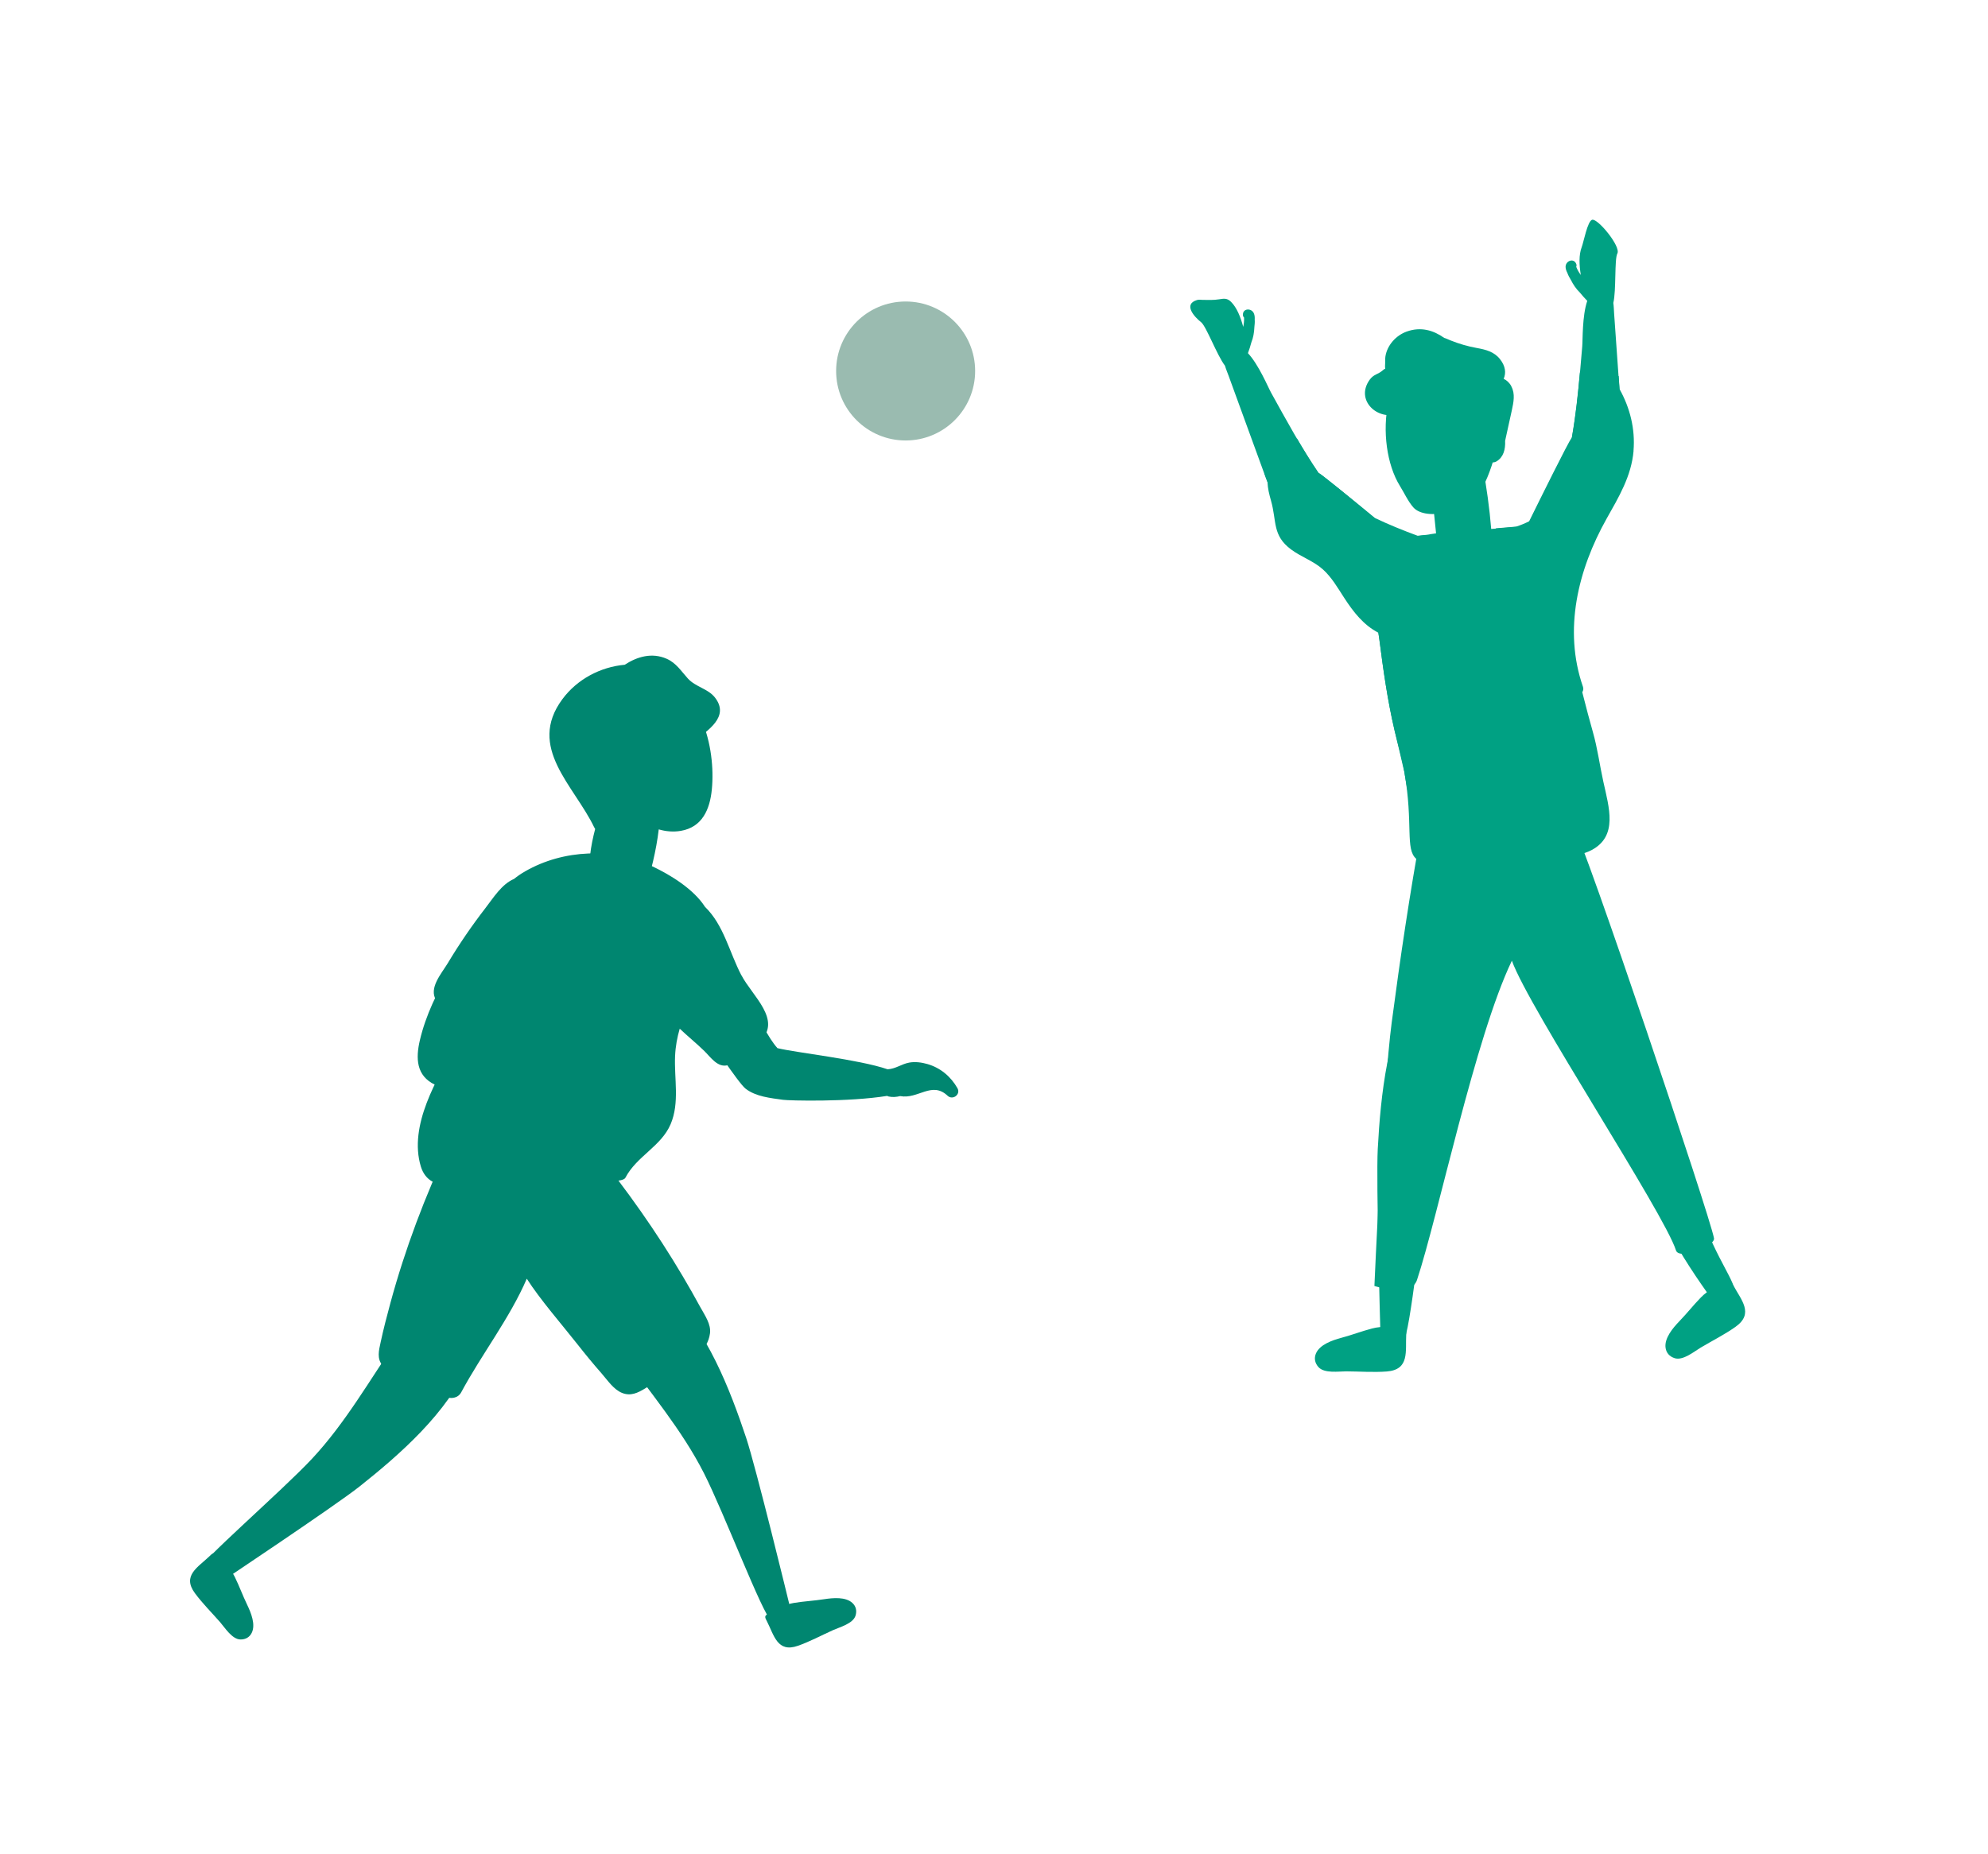 <?xml version="1.0" encoding="UTF-8"?><svg id="_1" xmlns="http://www.w3.org/2000/svg" viewBox="0 0 591.2 551.43"><defs><style>.cls-1{fill:#008670;}.cls-2{fill:#9abbb0;}.cls-3{fill:#00a183;}</style></defs><path class="cls-1" d="M235.11,478.73c-.06-.15-.12-.3-.18-.45-.02-.25-.06-.5-.12-.77-.11-.49-10-41.06-12.9-49.79-4.76-14.29-11.71-32.31-23.23-42.87-1.75-1.61-3.9-1.11-5.07.28-3.31-.67-6.78.55-8.44,3.78-.96.92-1.46,2.36-.95,3.81,0,1.85.61,3.6,1.54,5.26-1.43.87-2.2,2.57-.92,4.36,8.4,11.77,17.94,22.94,24.51,35.88,6,11.83,17.47,42.09,19.94,43.7,2.41,2.25,7.26.44,5.83-3.21Z"/><path class="cls-1" d="M63.54,472c.12-.11.24-.21.36-.32.22-.11.45-.23.68-.38.42-.28,35.15-23.44,42.36-29.16,11.8-9.36,26.34-22.07,32.33-36.5.91-2.2-.29-4.05-2-4.67-.5-3.34-2.84-6.19-6.44-6.64-1.2-.59-2.72-.56-3.91.41-1.74.63-3.18,1.8-4.41,3.24-1.31-1.04-3.17-1.19-4.42.63-8.18,11.92-15.41,24.71-25.32,35.31-9.06,9.69-33.56,30.82-34.24,33.7-1.29,3.03,2.08,6.97,5.01,4.38Z"/><path class="cls-1" d="M208.39,389.04c-1.72-3.17-3.5-6.31-5.34-9.41-7.81-13.21-16.67-25.74-26.33-37.65-.82-1.01,2.03-2.6.8-2.25-.41-.43-.96-.74-1.69-.87-7.81-1.36-15.67-2.33-23.59-2.76-4.38-.24-13.73-2.35-16.55,2.25-.14.23-.24.44-.35.66-.72.22-1.37.75-1.81,1.68-7.14,15.1-13.05,30.75-17.43,46.88-1.05,3.88-2.07,7.78-2.91,11.7-.52,2.42-1.17,4.81.55,6.89,2.32,2.81,7.7,4.2,10.85,5.7,4.2,2,3.54,1.55,7.74,3.55,1.67.79,3.86.53,4.82-1.26,6.06-11.29,14.43-22.02,19.51-33.8,3.88,6.11,10.59,13.81,15.07,19.51,2.33,2.97,4.74,5.89,7.23,8.73,1.74,1.99,3.52,4.73,6.05,5.74,2.54,1.01,4.65,0,6.85-1.35,3.47-2.14,6.85-4.44,10.28-6.66,3.87-2.51,8.29-4.41,9-9.72.36-2.68-1.53-5.34-2.74-7.56Z"/><path class="cls-1" d="M193.95,200.69c-16.38-3.7-17.63,19.39-13.75,29.79.33.89.73,1.77,1.17,2.62-3.34,9.57-7.78,21.15-5.44,30.9.97,4.04,4.23,3.98,7.76,4.1,2.06.07,4.24.11,5.82-.65.94-.19,1.79-.83,2.17-2.05,1.84-5.94,3.48-12.34,4.22-18.7,2.12.62,4.34.82,6.56.44,6.41-1.09,8.65-6.43,9.23-12.31,1.23-12.64-3.34-30.88-17.73-34.14Z"/><path class="cls-1" d="M284.73,323.68c-1.98-3.47-5.05-6.06-8.93-7.18-1.69-.49-3.68-.76-5.42-.43-2.32.43-4,1.86-6.42,1.99-8.58-2.95-27.37-4.96-32.76-6.29-5.64-6.33-10.44-22.2-18.1-31.7-2.74-3.4-5.75-7.45-10.33-8.32-3.4-.64-7.13.79-8.75,3.86-.31.59.4,6.2,1.88,9.34,3.22,6.8,7.4,13.53,11.84,19.59,3.18,4.33,11.8,17.59,13.99,19.29,3.06,2.38,7.45,2.79,11.15,3.31,1.77.25,19.39.7,30.96-1.17.15.09.31.16.46.19,1.11.24,2.26.16,3.39-.13,5.33,1.03,9.4-4.54,14.11-.1,1.52,1.43,3.99-.39,2.92-2.26Z"/><path class="cls-3" d="M420.01,171.42c.02-.3-3.44-10.91-3.44-10.91,0,0-22.21-18.52-24.52-19.89-5.16-7.61-9.55-15.7-14.01-23.75-.97-1.74-3.68-8.34-6.92-11.82.4-1.07.74-2.16,1.03-3.25.55-1.33.81-2.9.88-4.42,0-.02,0-.04,0-.06.09-.75.16-1.54.1-2.27.04-.66-.01-1.28-.24-1.82-.7-1.69-3.37-1.56-3.27.48.02.33.16.58.35.75.03.98-.07,1.89-.26,2.77-.77-2.94-1.91-5.74-3.61-7.44-1.14-1.14-2.08-1-3.49-.77-1.7.28-3.34.2-4.99.18-.64,0-1.01-.15-1.67.05-4.24,1.28-.63,5.14,1.23,6.58,1.53,1.19,4.75,9.89,7.1,12.94.31,1.06.75,2.08,1.06,2.93,1.75,4.8,3.5,9.61,5.25,14.41,1.89,5.19,3.78,10.38,5.68,15.57,1.56,4.27,3.08,8.36,6.08,11.84.24.28.51.45.8.55,2.01,2.33,4.52,4.38,6.46,6.05,8.73,7.51,17.45,15.04,26.18,22.54,1.32,1.13,2.78-.11,2.86-1.5.66.06,1.33-.07,1.99-.48,3.19-2.02,1.87-5.74-.64-9.24ZM416.84,175.9c.14-.05.28-.1.41-.18.3.1.61.12.91.06.1.37.15.74.16,1.09-.46-.21-.96-.54-1.47-.98Z"/><path class="cls-3" d="M457.66,178.74c.77.11,1.43-.05,2.01-.37.64,1.23,2.48,1.77,3.22.2,4.92-10.41,9.81-20.84,14.71-31.26,1.09-2.32,2.55-5.21,3.43-8.16.22-.21.4-.47.5-.83,1.32-4.4,1.04-8.76.72-13.29-.38-5.51-.77-11.02-1.16-16.53-.36-5.1-.72-10.2-1.08-15.3-.06-.9-.08-2.01-.23-3.1.9-3.75.29-13,1.2-14.71,1.1-2.07-5.82-10.46-7.49-10.02-1.39.36-2.54,6.65-3.12,8.16-.86,2.24-.76,5.26-.26,8.26-.54-.73-1-1.51-1.37-2.43.11-.23.14-.52.02-.83-.74-1.91-3.23-.94-3.18.89.02.59.22,1.18.53,1.76.24.7.62,1.38,1.01,2.03.01.02.02.04.03.05.69,1.36,1.56,2.69,2.61,3.68.71.88,1.47,1.73,2.27,2.55-1.54,4.5-1.32,11.62-1.5,13.61-.79,9.17-1.5,18.35-3.11,27.4-1.55,2.19-14.28,28.16-14.28,28.16,0,0,1.17,11.1,1.31,11.37-.86,4.22-.54,8.15,3.19,8.7ZM458.25,174.32c-.14-.33-.24-.68-.3-1.06.3-.07.57-.21.8-.43.15.02.3.01.44,0-.29.61-.61,1.12-.94,1.49Z"/><path class="cls-1" d="M149.18,286.23c.21-.91.41-1.82.61-2.74.28-1.32-.76-2.4-1.86-2.54.19-.5.37-1.01.56-1.51.47-1.27-.34-2.13-1.35-2.36,1.31-1.67,2.66-3.33,4.05-4.94,1.67-1.94-1.14-4.77-2.83-2.83-9.76,11.26-20.01,25.33-23.49,40.08-1.27,5.4-1.1,10.6,4.46,13.25,5.68,2.7,12.44,1.56,17.67-1.52.86-.5,1.15-1.76.79-2.66,0-.03.02-.06.03-.09,1-4.81,1.59-9.64,1.77-14.55.02-.48-.14-.87-.38-1.18.2-2.07.36-4.15.44-6.24,0-.09,0-.17-.01-.25.77-2.55,1.57-5.08,2.41-7.61.59-1.78-1.48-2.98-2.87-2.31Z"/><path class="cls-1" d="M220.48,290.11c-3.63-6.96-5.23-14.95-10.83-20.38-3.35-5.23-10.15-9.43-15.54-11.98-5.95-2.82-12.55-4.14-19.12-3.88-6.57.26-13.07,2.01-18.79,5.29-1.23.7-2.33,1.46-3.33,2.27-3.7,1.59-6.11,5.58-8.55,8.73-4.04,5.23-7.78,10.7-11.18,16.37-1.82,3.04-5.76,7.38-3.42,11.02,1.89,2.94,5.46,5.18,9,6.85-.74,2.1-1.7,4.2-2.95,6.36-5.82,10.01-14.32,24.05-10.61,36.24,1.27,4.18,4.79,5.96,8.98,5.13,3.38-.67,6.44-2.43,9.84-3.12,3.77-.77,7.64-.83,11.48-.71,4.71.14,19.65,1.8,22.45,2.54,2.03.54,7.39.78,8.07-.51,3.33-6.41,10.62-9.31,13.45-15.93,2.74-6.42,1.03-13.59,1.33-20.31.13-2.9.64-5.56,1.38-8.11,2.41,2.28,5.05,4.43,7.29,6.61,1.9,1.86,4,5.09,7.02,4.24,3.13-.88,7.19-4.91,9.53-7.09,6.76-6.28-2.3-13.52-5.47-19.62Z"/><path class="cls-1" d="M212.6,207.46c-2.07-2.64-5.74-3.1-8.05-5.65-2.01-2.22-3.47-4.62-6.32-5.87-4.36-1.91-8.74-.63-12.45,1.79-7.18.65-14.09,4.25-18.53,10.23-10.64,14.36,3.47,25.65,9.46,38.14.46.97,1.31.72,2.1.92,8.83,2.3,20.55-9.72,22.64-14.97,1.23-3.1.16-5.09-.44-8.16-.11-.58-.17-1.1-.19-1.58,1.89.36,3.98-.47,5.78-1.95,3.71-3.04,10.54-7.12,6-12.9Z"/><path class="cls-1" d="M228.01,482.13c-.42-.83-.74-1.39.04-1.86,2.53-1.5,5.14-3.01,8.09-3.49,3.16-.51,5.67-.59,9.05-1.11,2.51-.38,6.33-.75,8.33,1.16,1.04.98,1.35,2.31.9,3.75-.75,2.39-4.76,3.43-6.69,4.3-3.44,1.55-6.87,3.4-10.42,4.65-6.17,2.18-7.1-3.12-9.3-7.41Z"/><path class="cls-3" d="M410.53,397.33c.02-.17.04-.34.06-.5-.04-.26-.08-.53-.09-.81-.02-.53-1.29-44.54-.78-54.23.85-15.86,2.9-36.12,11.66-50.08,1.33-2.12,3.66-2.22,5.23-1.13,3.18-1.6,7.05-1.33,9.64,1.49,1.23.67,2.14,1.99,2.03,3.61.52,1.88.39,3.83-.09,5.77,1.7.49,2.96,2,2.16,4.18-5.26,14.31-11.85,28.33-14.91,43.32-2.8,13.71-6.02,47.68-8.09,50.01-1.82,2.95-7.26,2.47-6.83-1.63Z"/><path class="cls-3" d="M418.19,396.84c.05-.98.12-1.66-.83-1.78-3.08-.37-6.24-.71-9.29.09-3.27.86-5.72,1.85-9.2,2.79-2.58.7-6.42,1.98-7.54,4.68-.58,1.39-.32,2.8.74,4,1.74,1.98,6.06,1.28,8.28,1.29,3.97.02,8.08.34,12.04.04,6.88-.53,5.52-6.04,5.8-11.11Z"/><path class="cls-3" d="M509.04,386.52c-.07-.15-.14-.31-.21-.46-.17-.2-.34-.41-.5-.65-.29-.45-6.88-9.4-11.43-17.97-7.45-14.03,4.02-20.07,9.12-5.64,4.66,13.19,10.28,19.54,9.71,22.61-.04,3.47-4.95,5.86-6.69,2.12Z"/><path class="cls-3" d="M515.36,382.15c-.46-.87-.75-1.48-1.63-1.09-2.83,1.27-5.72,2.61-7.91,4.86-2.35,2.42-3.95,4.53-6.45,7.13-1.85,1.93-4.48,5-4.05,7.89.22,1.49,1.17,2.56,2.69,3.05,2.51.8,5.85-2.02,7.77-3.16,3.42-2.03,7.1-3.87,10.34-6.17,5.63-4,1.62-8.02-.75-12.51Z"/><path class="cls-1" d="M62.35,462.85c.67-.65,1.12-1.12,1.79-.5,2.18,1.98,4.38,4.04,5.69,6.72,1.41,2.88,2.22,5.25,3.7,8.33,1.1,2.28,2.56,5.83,1.32,8.31-.64,1.28-1.81,1.96-3.33,1.95-2.5-.02-4.67-3.55-6.06-5.14-2.48-2.84-5.25-5.58-7.49-8.62-3.89-5.27.91-7.7,4.38-11.05Z"/><circle class="cls-2" cx="269.32" cy="110.35" r="20.67"/><path class="cls-3" d="M445.15,117.22c-1.85-7.5-8.38-14.15-16.52-13.77-17.71.83-20.14,28.44-12.32,41.09,1.23,1.98,2.46,4.65,4,6.39,3.72,4.19,16.77,1.5,20.59-5.9,4.07-7.9,6.4-19.08,4.25-27.81Z"/><path class="cls-3" d="M468.53,207.38c-.38-9.7-1.43-26.7-3.11-36.28-1.34-7.65-11.09-14.68-11.09-14.68,0,0-6.94.59-10.87.92-.51-6.29-1.4-12.5-2.52-18.72-.67-3.75-6.31-3.28-7.16-.03-1.71-.22-3.67.62-4.31,2.29-2.03-.26-4.12.88-3.86,3.48.48,4.81.97,9.62,1.47,14.43-.3.03-.6.05-.9.08-.33.03-.64.1-.92.19-6.36.57-13.79,1.27-16.21,8.08-2.46,6.94.22,15.86,1.12,22.91,1.17,9.1,2.43,18.17,4.52,27.11.97,4.16,2.01,8.29,2.93,12.44.51,3.32,1.12,6.62,1.85,9.9.34,2.43.59,4.89.7,7.37.06.99.42,1.77.96,2.34.24,1.36.82,2.52,1.9,3.32.04.11.07.23.11.34,1.11,3.35,5.25,3.35,6.74.81,9.02-.36,19.14-.15,27.77-2.53,3.7-1.02,9.42-4.49,9.57-8.5.75-.6,1.31-1.49,1.46-2.7,1.33-10.77.27-21.77-.16-32.58Z"/><path class="cls-3" d="M509.71,368.29c-1.12-6.42-38.47-117.48-42.05-123.21-1.75-2.8-2.1-12.36-6.37-11.79-2.08.28-3.58,1.81-3.07,4.03l.05.23s.03.09.04.13c-.49.18-.94.47-1.31.82-1.58-1.22-3.66-.71-4.61.68-1.82.27-3.46,1.81-2.6,3.86.11.27.23.53.34.8-1.86.3-3.34,2.24-2.25,4.61.2.44.42.88.62,1.32-.06-.01-.13-.02-.19-.03-.2-.42-.46-.75-.78-1-.48-2.45-4.14-3.32-5.7-1.18-.64-1.47-2.43-2.2-3.92-1.78-.88-1.84-3.37-2.79-5.08-.99-1.79,1.89-3.24,3.96-4.46,6.14.17-.95.33-1.9.51-2.85.73-3.97-5.36-5.68-6.09-1.68-3.52,19.19-6.38,38.49-8.93,57.84-2.59,19.64-5.13,78.27-5.13,78.27,0,0,10.89,3.56,12.66-1.77,6.25-18.86,17.3-72.27,28.22-94.98,5.11,14.21,45.2,74.89,48.81,86.18.93,2.92,11.73-1.19,11.3-3.66Z"/><path class="cls-3" d="M449.46,114.91c-.58-1.09-1.39-1.81-2.29-2.23.75-1.73.57-3.78-1.13-5.9-1.74-2.17-4.23-2.8-6.86-3.27-2.72-.49-5.2-1.22-7.72-2.22-.93-.37-1.43-.64-1.97-.78-3.22-2.28-6.97-3.4-11.18-1.88-3.17,1.15-5.77,4.02-6.31,7.39-.11.71-.03,1.43-.08,2.12-.18,2.46.51.91-.77,2.06-1.32,1.18-2.6,1.08-3.79,2.7-4.49,6.14,2.37,12.42,8.62,10.11,1.89-.7,3.5-2.18,5.4-2.79,2.81-.91,4.08.31,6.36,1.1,4.18,1.45,6.49-3.02,9.89-2.14,1.24.32,2.05,2.06,2.91,4.06,1.75,4.09-2.5,11.08,2.14,13.98.7.44,1.69.43,2.39,0,2.06-1.25,2.65-3.59,2.53-6.1.67-3.03,1.35-6.07,2-9.1.5-2.33,1.05-4.86-.15-7.08Z"/><path class="cls-3" d="M485.78,134.09c.54-6.44-1.02-12.74-4.14-18.33-.09-1.3-.18-2.59-.27-3.89-3.55-.89-7.79-1.53-11.53-1.05-.58,6.46-1.27,12.9-2.4,19.29-1.21,1.71-9.24,17.93-12.69,24.94-1.24.63-2.53,1.16-3.87,1.59-1.78.15-4.03.34-5.98.51-5.02,4.72-12.62,5.14-18.15,1.39,0,.07.01.13.02.2-.3.03-.6.05-.9.08-.33.03-.64.1-.92.19-1.1.1-2.23.21-3.37.35-4.34-1.6-8.62-3.33-12.78-5.32-6.64-5.48-15.34-12.6-16.73-13.43-2.25-3.31-4.35-6.72-6.37-10.18-.64.57-1.24,1.13-1.81,1.64-2.93,2.64-5.54,5.58-7.91,8.71.11.29.21.58.32.87.22.61.45,1.22.68,1.83-.02,1.73.48,3.61.99,5.42,1.76,6.16.32,10.35,6.01,14.56,2.98,2.21,6.61,3.39,9.4,5.88,2.65,2.38,4.43,5.52,6.35,8.47,2.78,4.28,5.77,8.11,10.18,10.4.1.63.2,1.26.28,1.87,1.17,9.1,2.43,18.17,4.52,27.11.97,4.16,2.21,8.25,2.93,12.44,2.71,15.61.15,22.93,3.54,25.84.1.09,6.22-.29,13.59-.98.97.06,16.09-1.82,22.8-1.15,5.3.53,10.69,2.2,15.74-.48,7.89-4.18,5.2-12.62,3.49-20.38-1.08-4.92-1.74-9.99-3.11-14.77-.83-2.88-2.06-7.54-3.15-11.83.3-.45.42-1,.2-1.62-5.86-16.88-1.49-34.79,7.03-49.96,3.63-6.46,7.39-12.67,8.03-20.23Z"/></svg>